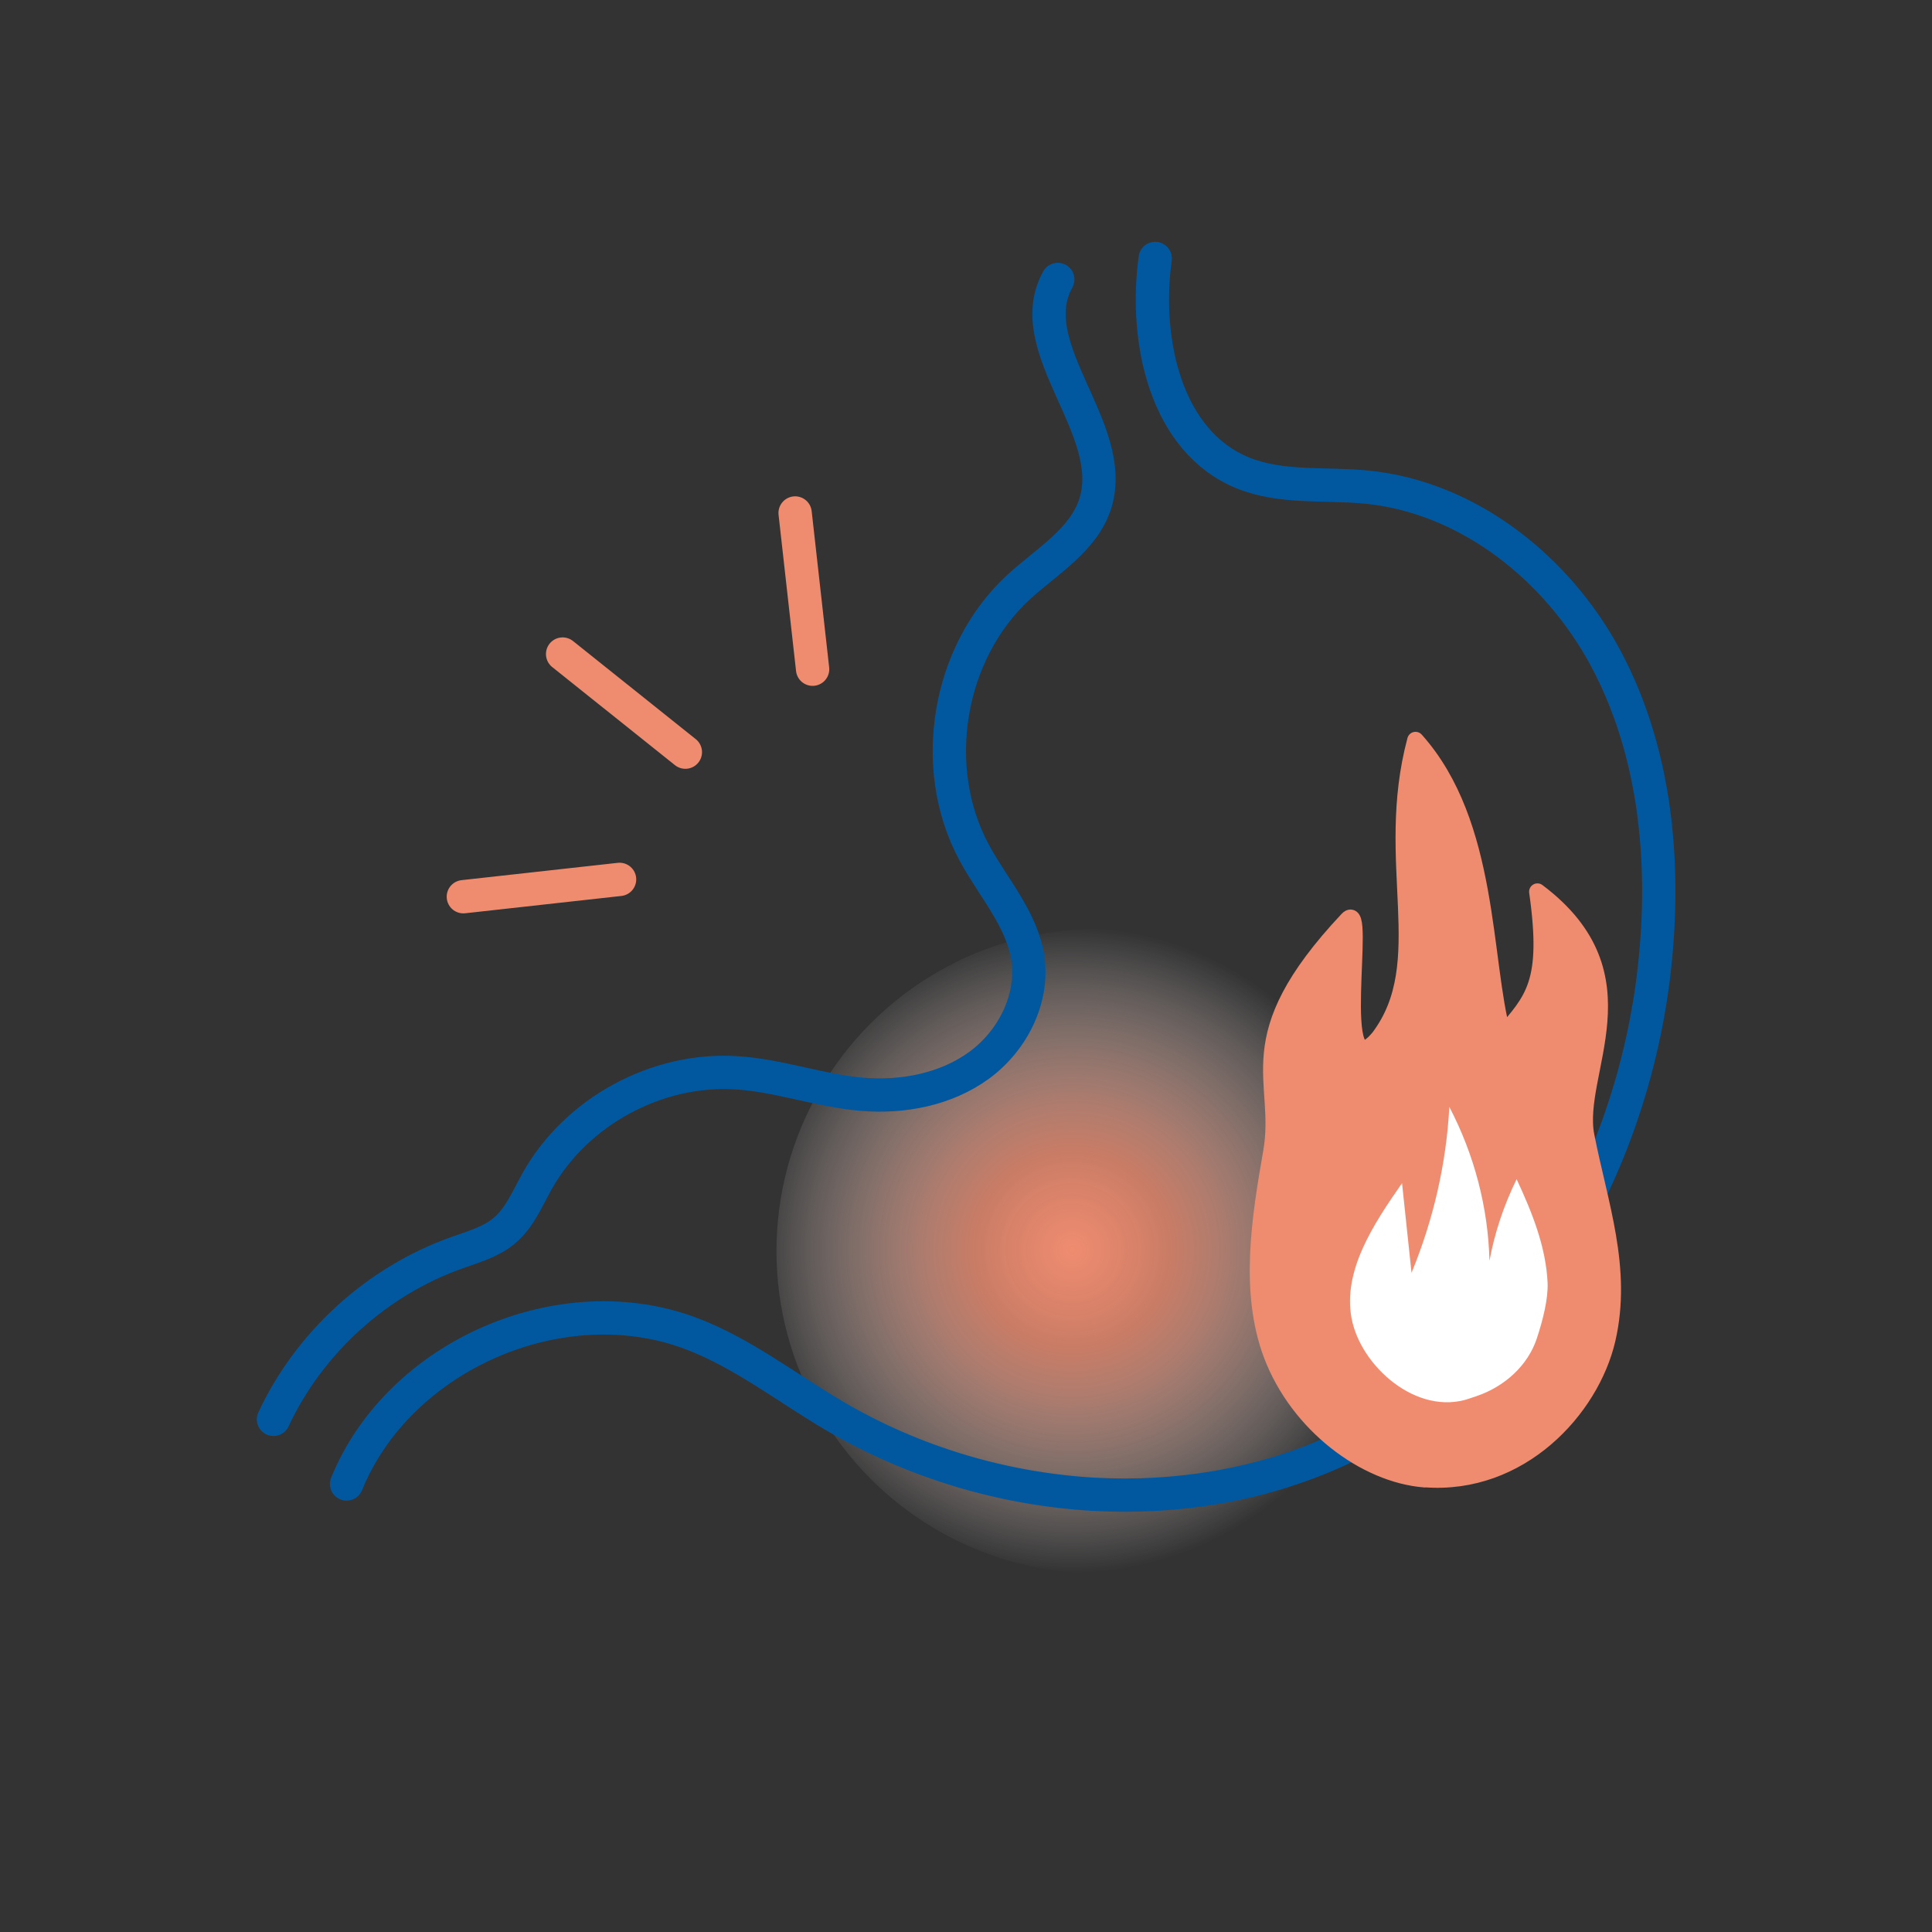 <?xml version="1.0" encoding="UTF-8"?>
<svg id="_症状30" data-name="症状30" xmlns="http://www.w3.org/2000/svg" xmlns:xlink="http://www.w3.org/1999/xlink" viewBox="0 0 116 116">
  <rect x="0" y="0" width="116" height="116" fill="#333333" stroke="none"/>
  <defs>
    <style>
      .cls-1 {
        stroke-miterlimit: 10;
      }

      .cls-1, .cls-2 {
        stroke: #ef8c70;
      }

      .cls-1, .cls-2, .cls-3 {
        stroke-linecap: round;
      }

      .cls-1, .cls-3 {
        fill: none;
        stroke-width: 2px;
      }

      .cls-2 {
        fill: #ef8c70;
      }

      .cls-2, .cls-3 {
        stroke-linejoin: round;
      }

      .cls-3 {
        stroke: #01589f;
      }

      .cls-4 {
        fill: #fff;
      }

      .cls-5 {
        fill: url(#_名称未設定グラデーション_29);
      }
    </style>
    <radialGradient id="_名称未設定グラデーション_29" data-name="名称未設定グラデーション 29" cx="-529.87" cy="-25.08" fx="-529.87" fy="-25.08" r="12.05" gradientTransform="translate(917.46 115.42) scale(1.61)" gradientUnits="userSpaceOnUse">
      <stop offset="0" stop-color="#ef8c70"/>
      <stop offset=".21" stop-color="#ef8d71" stop-opacity=".87"/>
      <stop offset=".3" stop-color="#ef8e72" stop-opacity=".8"/>
      <stop offset=".45" stop-color="#f2a38d" stop-opacity=".65"/>
      <stop offset=".79" stop-color="#f9dad1" stop-opacity=".26"/>
      <stop offset="1" stop-color="#fff" stop-opacity="0"/>
    </radialGradient>
  </defs>
  <circle class="cls-5" cx="65.98" cy="75.12" r="19.36"/>
  <g>
    <g>
      <path class="cls-3" d="M63.51,16.78c-2.27,4.11,3.65,8.95,2.26,13.43-.69,2.21-2.91,3.48-4.61,5.04-4.26,3.92-5.42,10.82-2.68,15.92,1.13,2.11,2.87,3.99,3.23,6.35.37,2.45-.92,4.98-2.92,6.44-2,1.46-4.6,1.95-7.06,1.74-2.55-.22-5-1.14-7.55-1.29-4.76-.29-9.58,2.33-11.92,6.49-.59,1.05-1.06,2.23-1.99,3-.81.68-1.86.96-2.85,1.32-4.79,1.7-8.85,5.39-11,10"/>
      <path class="cls-3" d="M20.81,89.1c3.14-7.73,12.92-11.99,20.72-9.02,3.1,1.18,5.75,3.28,8.62,4.96,4.71,2.76,10.09,4.37,15.54,4.68,4.94.27,9.97-.54,14.48-2.57,11.29-5.09,18.1-17.44,19.24-29.77.57-6.09-.11-12.45-3-17.85s-8.24-9.67-14.33-10.28c-2.51-.25-5.14.09-7.47-.86-4.62-1.89-5.93-7.92-5.25-12.87"/>
    </g>
    <g>
      <line class="cls-1" x1="47.74" y1="30.8" x2="48.79" y2="40.18"/>
      <line class="cls-1" x1="33.78" y1="39.27" x2="41.15" y2="45.16"/>
      <line class="cls-1" x1="27.82" y1="53.84" x2="37.2" y2="52.8"/>
    </g>
  </g>
  <g>
    <path class="cls-2" d="M85.55,88.81c-3.59-.28-7.61-3.29-9.19-7.47-1.43-3.8-.7-8.26-.02-12.17.77-4.4-2.18-6.77,4.58-13.96,1.24-1.31-1.07,10.64,1.88,7.09,3.41-4.53.22-10.5,2.19-17.86,4.51,5.04,4,13.21,5.24,17.7,1.83-2.12,2.86-3.11,2.08-8.6,6.72,5.05,2.17,10.83,2.92,14.66.8,4.08,2.25,7.96,1.27,12.21-.98,4.23-5.25,8.83-10.95,8.39Z"/>
    <path class="cls-4" d="M88.23,83.97c-3.15,1.08-6.54-1.94-7.08-4.82-.53-2.84,1.29-5.62,3.03-8.11l.57,5.38c1.32-3.2,2.09-6.57,2.27-9.96,1.5,2.87,2.33,6.04,2.41,9.24.31-1.68.86-3.33,1.63-4.9.93,1.99,1.76,4.06,1.86,6.22.04.96-.28,2.23-.65,3.35-.53,1.59-1.89,2.87-3.63,3.46l-.42.14Z"/>
  </g>
</svg>